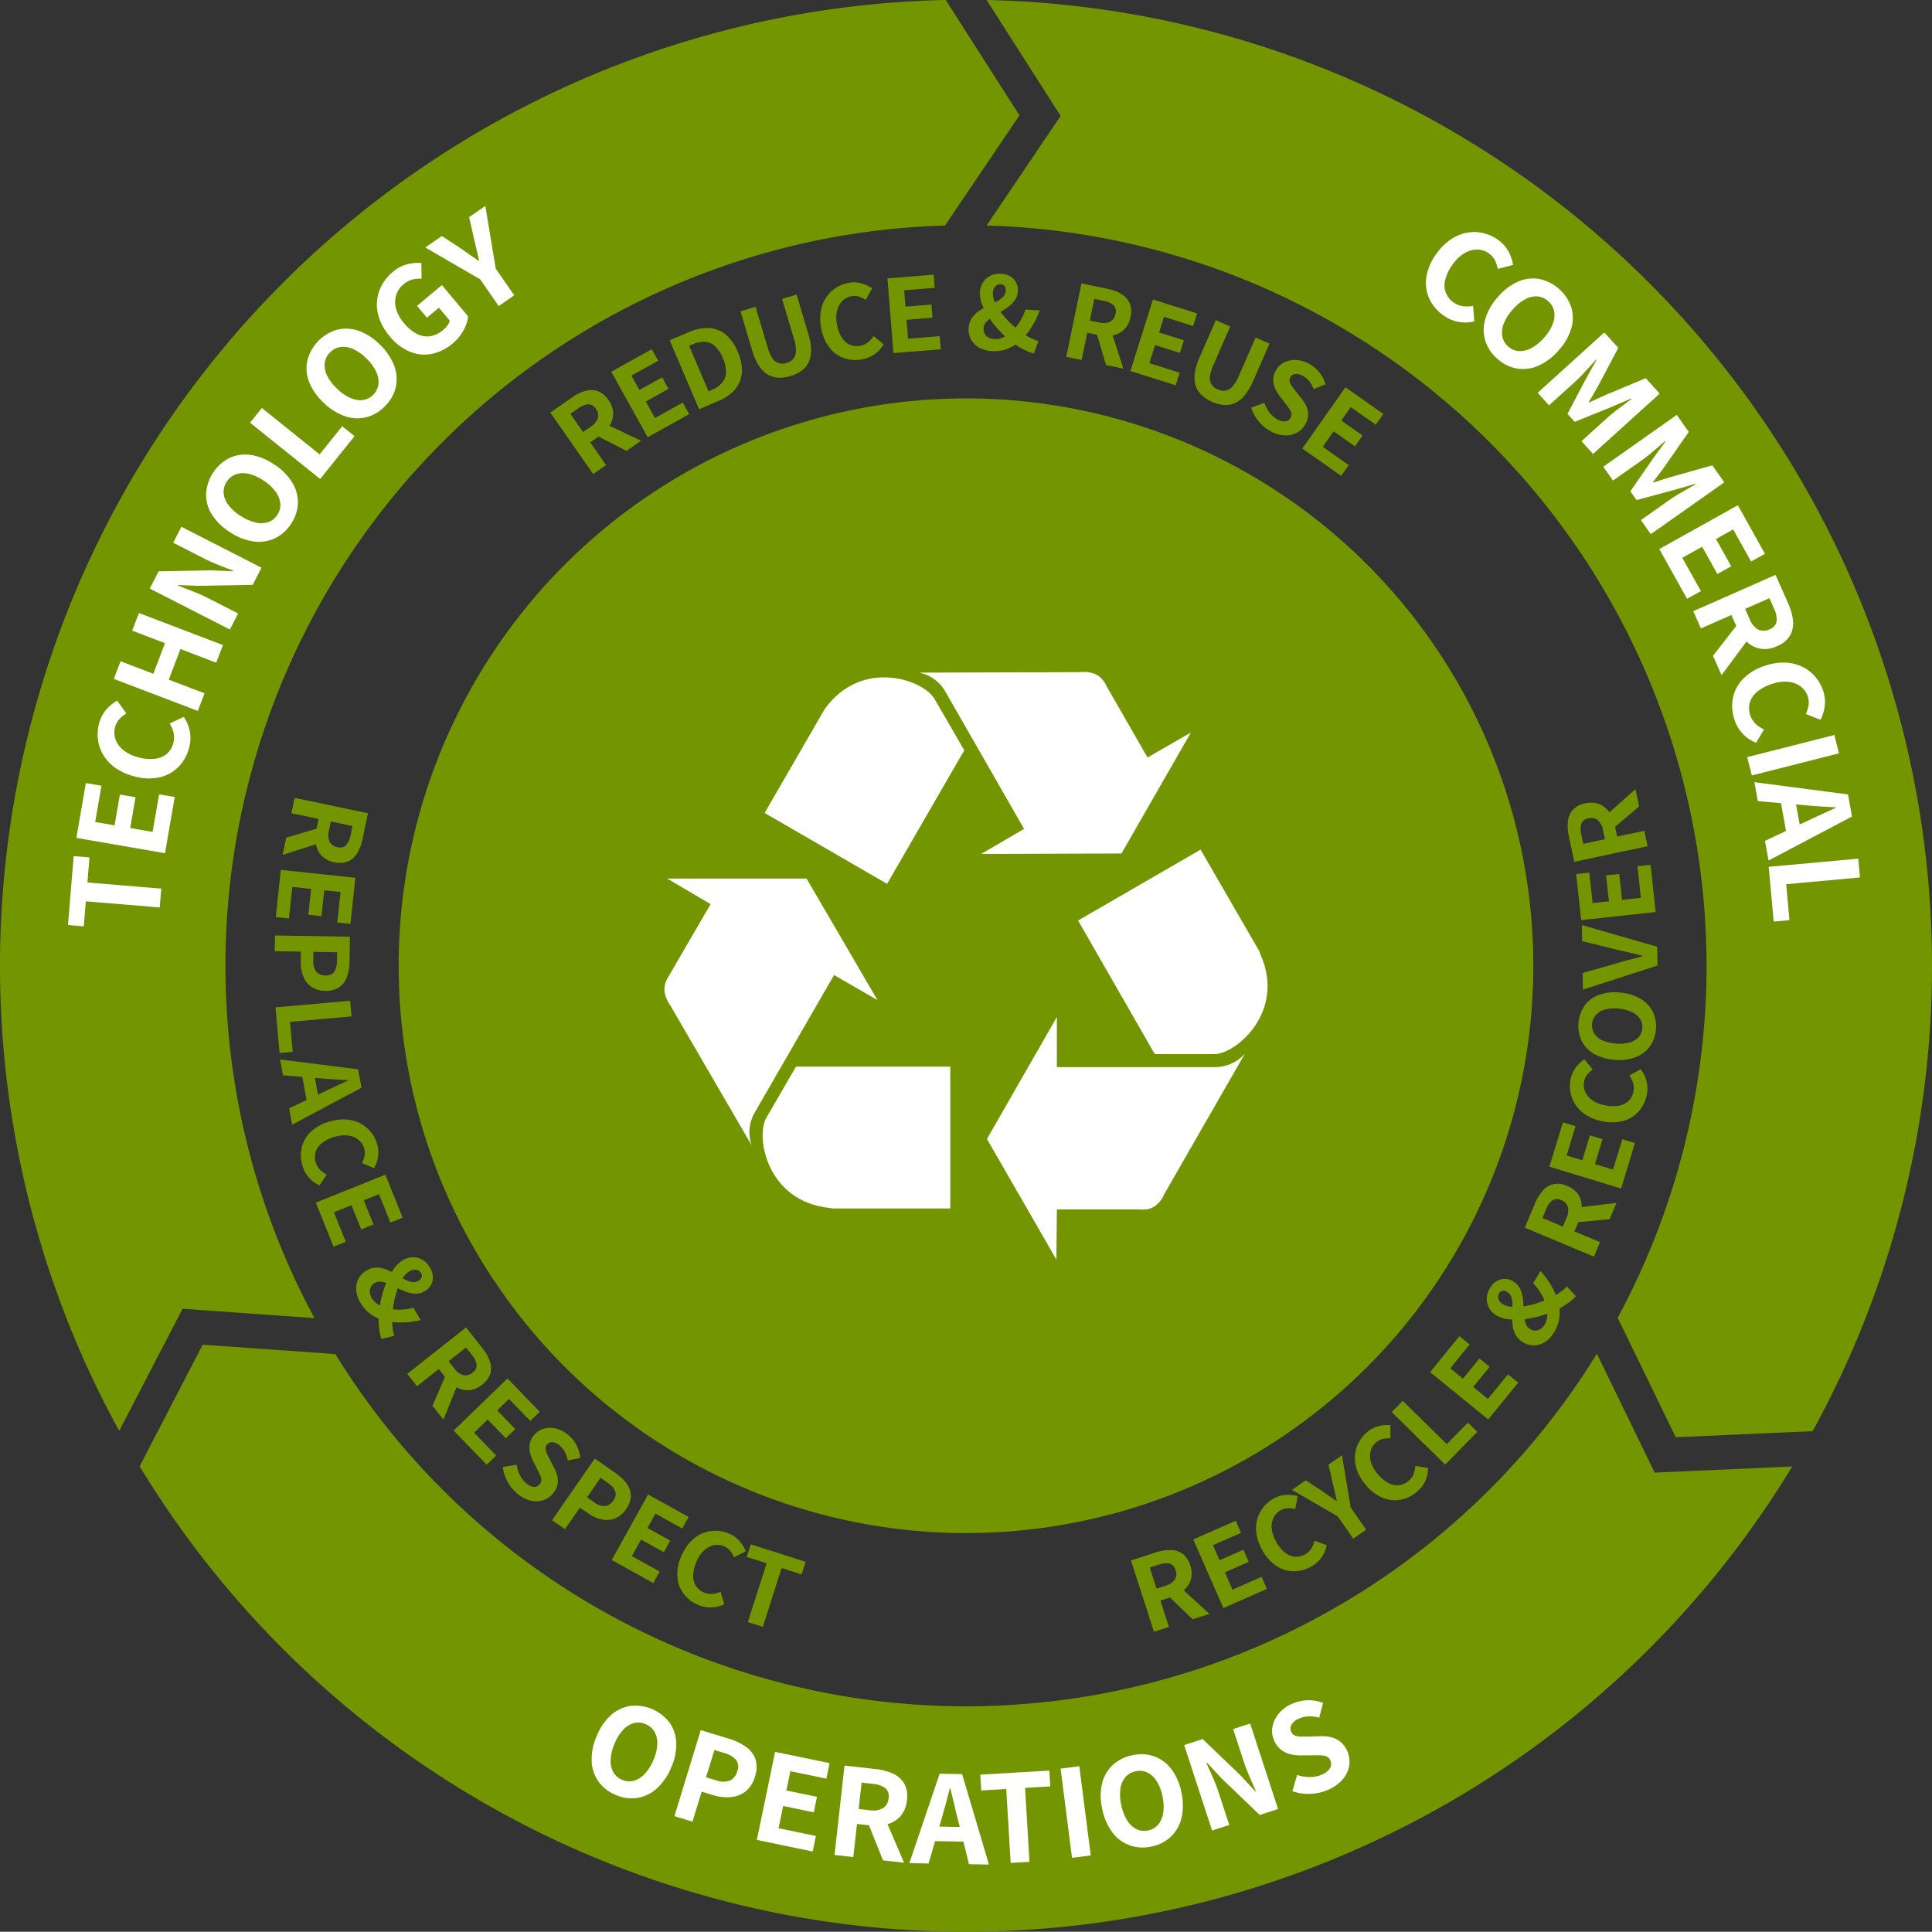 <?xml version="1.0" encoding="UTF-8"?>
<svg xmlns="http://www.w3.org/2000/svg" width="327.001" height="326.958" viewBox="0 0 327.001 326.958">
  <rect x="0" y="0" width="327.001" height="326.958" fill="#333333" stroke="none"/>
  <g id="Group_7090" data-name="Group 7090" transform="translate(-679 -4283.702)">
    <g id="Group_6997" data-name="Group 6997" transform="translate(679 4283.702)">
      <path id="Path_10537" data-name="Path 10537" d="M313.76,148.949,301.224,167.5A125.378,125.378,0,0,1,408.041,352.371l9.827,20.219,23.17-1.029A163.531,163.531,0,0,0,301.227,129.331Z" transform="translate(-134.241 -129.33)" fill="#739600"></path>
      <path id="Path_10538" data-name="Path 10538" d="M160.187,350.845l22.328,1.582A125.379,125.379,0,0,1,289.234,167.5l12.6-18.64L289.356,129.33A163.532,163.532,0,0,0,149.462,371.514Z" transform="translate(-129.286 -129.33)" fill="#739600"></path>
      <path id="Path_10539" data-name="Path 10539" d="M410.049,385.335l-9.784-20.129a125.364,125.364,0,0,1-213.514.065l-22.455-1.59L153.62,384.258a163.549,163.549,0,0,0,279.71.042Z" transform="translate(-129.987 -136.084)" fill="#739600"></path>
    </g>
    <g id="Group_6998" data-name="Group 6998" transform="translate(779.134 4571.483)">
      <path id="Path_10540" data-name="Path 10540" d="M236.48,441.7a6.679,6.679,0,0,1-2.923-2.274,6.4,6.4,0,0,1-1.155-3.463,9.679,9.679,0,0,1,.863-4.254,9.445,9.445,0,0,1,2.438-3.549,6.283,6.283,0,0,1,3.266-1.53,7.311,7.311,0,0,1,6.579,2.783,6.3,6.3,0,0,1,1.167,3.4,9.462,9.462,0,0,1-.849,4.222,9.7,9.7,0,0,1-2.451,3.581,6.414,6.414,0,0,1-3.279,1.588A6.618,6.618,0,0,1,236.48,441.7Zm1.081-2.554a2.96,2.96,0,0,0,1.973.151,4.034,4.034,0,0,0,1.847-1.166,7.76,7.76,0,0,0,1.479-2.361,7.439,7.439,0,0,0,.65-2.674,3.875,3.875,0,0,0-.472-2.085,3.03,3.03,0,0,0-1.492-1.289,3.069,3.069,0,0,0-1.986-.183,3.821,3.821,0,0,0-1.814,1.118,7.642,7.642,0,0,0-1.455,2.334,7.891,7.891,0,0,0-.674,2.7,3.945,3.945,0,0,0,.439,2.134A2.987,2.987,0,0,0,237.561,439.142Z" transform="translate(-232.392 -425.677)" fill="#fff"></path>
      <path id="Path_10541" data-name="Path 10541" d="M246.828,445.41l4.451-14.556,4.859,1.486a9.476,9.476,0,0,1,2.765,1.321,4.405,4.405,0,0,1,1.622,2.068,4.6,4.6,0,0,1-.069,2.977,4.906,4.906,0,0,1-1.6,2.521,4.652,4.652,0,0,1-2.527.97,7.925,7.925,0,0,1-3-.356l-1.895-.579-1.553,5.082Zm5.35-6.579,1.695.519a3.35,3.35,0,0,0,2.338.044,2.383,2.383,0,0,0,1.258-1.6,1.958,1.958,0,0,0-.228-1.922,4.21,4.21,0,0,0-2.046-1.163l-1.6-.49Z" transform="translate(-232.808 -425.801)" fill="#fff"></path>
      <path id="Path_10542" data-name="Path 10542" d="M261.191,449.544l3.087-14.9,9.22,1.908-.543,2.626-6.094-1.263-.677,3.264,5.181,1.073-.543,2.624-5.181-1.073-.78,3.766,6.322,1.309-.544,2.625Z" transform="translate(-233.222 -425.91)" fill="#fff"></path>
      <path id="Path_10543" data-name="Path 10543" d="M274.729,452.159l1.69-15.126,5.328.6a9.26,9.26,0,0,1,2.848.752,4.229,4.229,0,0,1,1.912,1.668,4.457,4.457,0,0,1,.467,2.854,4.7,4.7,0,0,1-1.087,2.693,4.531,4.531,0,0,1-2.251,1.366,7.906,7.906,0,0,1-2.952.186l-2.154-.241-.626,5.606Zm4.082-7.775,1.876.209a3.461,3.461,0,0,0,2.232-.349,2.129,2.129,0,0,0,.951-1.688,1.786,1.786,0,0,0-.569-1.73,4.192,4.192,0,0,0-2.114-.7l-1.876-.21Zm4.118,8.692L280.2,446.25l2.446-1.742,3.854,8.967Z" transform="translate(-233.612 -425.979)" fill="#fff"></path>
      <path id="Path_10544" data-name="Path 10544" d="M287.768,453.577l5.128-15.129,3.8.071,4.545,15.306-3.381-.061-1.953-7.87q-.306-1.17-.6-2.459t-.6-2.5l-.093,0q-.3,1.206-.64,2.482t-.687,2.435l-2.265,7.792Zm3.147-3.742.046-2.47,7.27.134-.046,2.47Z" transform="translate(-233.988 -426.019)" fill="#fff"></path>
      <path id="Path_10545" data-name="Path 10545" d="M305.268,453.536l-.744-12.519-4.234.252-.159-2.676,11.679-.694.159,2.677-4.258.253.744,12.519Z" transform="translate(-234.344 -426.004)" fill="#fff"></path>
      <path id="Path_10546" data-name="Path 10546" d="M316.062,452.649l-1.937-15.1,3.168-.406,1.937,15.1Z" transform="translate(-234.748 -425.982)" fill="#fff"></path>
      <path id="Path_10547" data-name="Path 10547" d="M329.71,450.669a6.673,6.673,0,0,1-3.7-.2,6.4,6.4,0,0,1-2.923-2.185,9.707,9.707,0,0,1-1.716-3.988,9.456,9.456,0,0,1-.021-4.305,6.282,6.282,0,0,1,1.812-3.118,6.817,6.817,0,0,1,3.311-1.646,6.739,6.739,0,0,1,3.682.182,6.32,6.32,0,0,1,2.9,2.131,9.472,9.472,0,0,1,1.709,3.953,9.683,9.683,0,0,1,.028,4.339A6.418,6.418,0,0,1,333,449,6.612,6.612,0,0,1,329.71,450.669Zm-.569-2.714a2.96,2.96,0,0,0,1.707-1,4.03,4.03,0,0,0,.853-2.013,7.727,7.727,0,0,0-.131-2.783,7.436,7.436,0,0,0-.991-2.567A3.866,3.866,0,0,0,329,438.147a3.035,3.035,0,0,0-1.96-.209,3.077,3.077,0,0,0-1.735.983,3.8,3.8,0,0,0-.853,1.953,7.644,7.644,0,0,0,.134,2.747,7.936,7.936,0,0,0,.987,2.6,3.949,3.949,0,0,0,1.577,1.5A3,3,0,0,0,329.141,447.954Z" transform="translate(-234.949 -425.922)" fill="#fff"></path>
      <path id="Path_10548" data-name="Path 10548" d="M340.389,447.816l-4.726-14.469,3.124-1.021,6.463,6.2,2.468,2.676.089-.028q-.488-1.116-1.069-2.447t-.993-2.593l-1.8-5.494,2.881-.941,4.726,14.469-3.1,1.013-6.463-6.2-2.49-2.668-.089.028q.5,1.138,1.081,2.443a25.591,25.591,0,0,1,.99,2.544l1.81,5.54Z" transform="translate(-235.368 -425.767)" fill="#fff"></path>
      <path id="Path_10549" data-name="Path 10549" d="M360.433,440.817a8.224,8.224,0,0,1-2.95.673,8.008,8.008,0,0,1-3.062-.449l.8-2.747a6.6,6.6,0,0,0,2.153.352,4.949,4.949,0,0,0,2-.4,2.871,2.871,0,0,0,1.405-1.09,1.408,1.408,0,0,0,.051-1.332,1.2,1.2,0,0,0-.61-.662,2.669,2.669,0,0,0-.951-.193q-.556-.022-1.289-.006l-2.181.017a6.987,6.987,0,0,1-1.7-.193,4.177,4.177,0,0,1-1.595-.763,3.912,3.912,0,0,1-1.18-1.582,3.859,3.859,0,0,1-.271-2.324,4.931,4.931,0,0,1,1.081-2.233,5.988,5.988,0,0,1,2.263-1.657,6.891,6.891,0,0,1,2.585-.577,6.622,6.622,0,0,1,2.629.448l-.656,2.5a6.06,6.06,0,0,0-1.757-.233,4.471,4.471,0,0,0-1.685.4,2.591,2.591,0,0,0-1.217.967,1.264,1.264,0,0,0-.082,1.233,1.184,1.184,0,0,0,.616.646,2.561,2.561,0,0,0,1.008.181q.6,0,1.31,0l2.111-.063a6.016,6.016,0,0,1,1.847.206,4.057,4.057,0,0,1,1.511.8,4.168,4.168,0,0,1,1.1,1.541,4.3,4.3,0,0,1,.325,2.39A4.721,4.721,0,0,1,362.959,439,6.713,6.713,0,0,1,360.433,440.817Z" transform="translate(-235.81 -425.651)" fill="#fff"></path>
    </g>
    <g id="Group_6999" data-name="Group 6999" transform="translate(772.152 4330.037)">
      <path id="Path_10550" data-name="Path 10550" d="M232.448,211.528,225.2,201.117l3.667-2.551a7.678,7.678,0,0,1,2.2-1.092,3.521,3.521,0,0,1,2.114,0,3.713,3.713,0,0,1,1.86,1.533,3.919,3.919,0,0,1,.8,2.284,3.787,3.787,0,0,1-.661,2.094,6.614,6.614,0,0,1-1.749,1.737l-1.483,1.031,2.686,3.858Zm-1.711-7.116,1.292-.9a2.884,2.884,0,0,0,1.207-1.444,1.773,1.773,0,0,0-.33-1.58,1.486,1.486,0,0,0-1.306-.77,3.484,3.484,0,0,0-1.712.718l-1.292.9Zm7.355,3.187-5.46-2.779.576-2.436,7.338,3.506Z" transform="translate(-225.202 -177.624)" fill="#739600"></path>
      <path id="Path_10551" data-name="Path 10551" d="M241.976,205.09,235.816,194l6.859-3.811,1.085,1.953-4.533,2.518,1.349,2.428,3.855-2.14,1.085,1.952-3.855,2.141,1.557,2.8,4.7-2.613L249,201.185Z" transform="translate(-225.508 -177.419)" fill="#739600"></path>
      <path id="Path_10552" data-name="Path 10552" d="M250.975,200.238l-4.981-11.665,3.233-1.381a7.7,7.7,0,0,1,3.357-.694,4.834,4.834,0,0,1,2.822,1.044,7.293,7.293,0,0,1,2.1,2.959,7.443,7.443,0,0,1,.7,3.588,4.942,4.942,0,0,1-1.142,2.79,7.094,7.094,0,0,1-2.709,1.917Zm1.6-3.028.643-.275a4.312,4.312,0,0,0,1.645-1.167,2.893,2.893,0,0,0,.666-1.752,5.568,5.568,0,0,0-.545-2.439,5.439,5.439,0,0,0-1.377-2.063,2.761,2.761,0,0,0-1.707-.687,4.585,4.585,0,0,0-1.97.409l-.643.275Z" transform="translate(-225.801 -177.312)" fill="#739600"></path>
      <path id="Path_10553" data-name="Path 10553" d="M266.788,194.46a6.014,6.014,0,0,1-2.129.269,3.832,3.832,0,0,1-1.8-.579,4.775,4.775,0,0,1-1.453-1.513,9.874,9.874,0,0,1-1.093-2.512l-1.972-6.627,2.55-.758,2.044,6.87a6.16,6.16,0,0,0,.842,1.876,1.986,1.986,0,0,0,1.07.806,2.327,2.327,0,0,0,1.283-.047,2.381,2.381,0,0,0,1.119-.667,2.072,2.072,0,0,0,.474-1.266,5.8,5.8,0,0,0-.3-2.038l-2.043-6.87,2.458-.73,1.971,6.627a10.19,10.19,0,0,1,.468,2.7,4.7,4.7,0,0,1-.381,2.059,3.854,3.854,0,0,1-1.185,1.466A5.913,5.913,0,0,1,266.788,194.46Z" transform="translate(-226.157 -177.145)" fill="#739600"></path>
      <path id="Path_10554" data-name="Path 10554" d="M279.3,191.573a5.911,5.911,0,0,1-3.017-.2,5.4,5.4,0,0,1-2.475-1.781,7.355,7.355,0,0,1-1.422-3.375,7.887,7.887,0,0,1-.043-2.845,6.037,6.037,0,0,1,.9-2.285,5.618,5.618,0,0,1,1.64-1.62,5.846,5.846,0,0,1,2.146-.844,4.7,4.7,0,0,1,2.239.1,6.035,6.035,0,0,1,1.761.835l-1.09,1.936a5,5,0,0,0-1.145-.543,2.637,2.637,0,0,0-1.295-.061,2.825,2.825,0,0,0-1.533.8,3.469,3.469,0,0,0-.886,1.641,5.435,5.435,0,0,0-.017,2.3,6.172,6.172,0,0,0,.8,2.215,3.172,3.172,0,0,0,1.361,1.243,3.1,3.1,0,0,0,3.1-.406,4.467,4.467,0,0,0,.943-1.059l1.693,1.39a5.252,5.252,0,0,1-1.529,1.689A5.312,5.312,0,0,1,279.3,191.573Z" transform="translate(-226.557 -177.083)" fill="#739600"></path>
      <path id="Path_10555" data-name="Path 10555" d="M284.966,190.472l-1.023-12.643,7.822-.632.18,2.227-5.17.418L287,182.61l4.395-.355.181,2.226-4.4.355.259,3.2,5.362-.434.181,2.226Z" transform="translate(-226.895 -177.045)" fill="#739600"></path>
      <path id="Path_10556" data-name="Path 10556" d="M302.056,190.133a4.808,4.808,0,0,1-2.241-.626,3.532,3.532,0,0,1-1.34-1.391,3.462,3.462,0,0,1-.38-1.832,3.371,3.371,0,0,1,.526-1.71,4.41,4.41,0,0,1,1.167-1.188,10.682,10.682,0,0,1,1.481-.859q.779-.371,1.472-.731a4.7,4.7,0,0,0,1.146-.809,1.6,1.6,0,0,0,.489-1.071,1.209,1.209,0,0,0-.178-.769.839.839,0,0,0-.693-.332,1.128,1.128,0,0,0-.886.348,1.581,1.581,0,0,0-.422,1.075,3.568,3.568,0,0,0,.36,1.674,9.188,9.188,0,0,0,1.12,1.826,15.2,15.2,0,0,0,1.61,1.767A17.855,17.855,0,0,0,307.1,187a12.111,12.111,0,0,0,1.474.9,6.386,6.386,0,0,0,1.341.525l-.765,2.115a9.638,9.638,0,0,1-1.853-.739,12.74,12.74,0,0,1-1.885-1.208,18.133,18.133,0,0,1-2.117-1.923,16.324,16.324,0,0,1-1.758-2.212,11.116,11.116,0,0,1-1.174-2.267,5.118,5.118,0,0,1-.355-2.083,3.256,3.256,0,0,1,.511-1.595,3.139,3.139,0,0,1,1.242-1.125,3.449,3.449,0,0,1,1.809-.343,3.076,3.076,0,0,1,2.147.892,2.682,2.682,0,0,1,.7,2.093,2.787,2.787,0,0,1-.484,1.461,4.955,4.955,0,0,1-1.077,1.115,12.674,12.674,0,0,1-1.365.9c-.484.277-.936.553-1.362.826a5.156,5.156,0,0,0-1.053.873,1.7,1.7,0,0,0-.45,1.063,1.672,1.672,0,0,0,.189.925,1.589,1.589,0,0,0,.662.642,2.418,2.418,0,0,0,1.026.273,2.923,2.923,0,0,0,1.386-.28,5.59,5.59,0,0,0,1.366-.884,8.257,8.257,0,0,0,1.428-1.678,9.313,9.313,0,0,0,1.032-2.168l2.422.14a15.044,15.044,0,0,1-1.271,2.65,12.763,12.763,0,0,1-1.859,2.363,7.414,7.414,0,0,1-2.174,1.432A6.042,6.042,0,0,1,302.056,190.133Z" transform="translate(-227.302 -177.04)" fill="#739600"></path>
      <path id="Path_10557" data-name="Path 10557" d="M315.114,191.15l2.568-12.421,4.375.9a7.729,7.729,0,0,1,2.3.844,3.535,3.535,0,0,1,1.459,1.531,3.721,3.721,0,0,1,.168,2.406,3.932,3.932,0,0,1-1.109,2.15,3.784,3.784,0,0,1-1.973.961,6.6,6.6,0,0,1-2.465-.073l-1.77-.366-.951,4.6Zm3.987-6.138,1.541.319a2.893,2.893,0,0,0,1.878-.118,1.776,1.776,0,0,0,.919-1.328,1.489,1.489,0,0,0-.339-1.478,3.486,3.486,0,0,0-1.7-.748l-1.541-.319Zm2.747,7.53-1.741-5.874,2.164-1.259,2.507,7.737Z" transform="translate(-227.793 -177.089)" fill="#739600"></path>
      <path id="Path_10558" data-name="Path 10558" d="M326.291,193.63l3.814-12.1,7.484,2.36-.672,2.13-4.945-1.559-.836,2.648,4.205,1.327-.671,2.13-4.205-1.326L329.5,192.3l5.132,1.618-.673,2.131Z" transform="translate(-228.115 -177.17)" fill="#739600"></path>
      <path id="Path_10559" data-name="Path 10559" d="M340.453,198.96a6.024,6.024,0,0,1-1.8-1.168,3.859,3.859,0,0,1-1.005-1.605,4.79,4.79,0,0,1-.133-2.094,9.9,9.9,0,0,1,.786-2.624l2.77-6.336,2.438,1.065-2.871,6.568a6.23,6.23,0,0,0-.567,1.977,1.994,1.994,0,0,0,.3,1.307,2.341,2.341,0,0,0,1.011.792,2.376,2.376,0,0,0,1.285.212,2.07,2.07,0,0,0,1.179-.661,5.79,5.79,0,0,0,1.084-1.752l2.871-6.567,2.348,1.027-2.768,6.336a10.2,10.2,0,0,1-1.383,2.364,4.7,4.7,0,0,1-1.619,1.328,3.861,3.861,0,0,1-1.851.356A5.937,5.937,0,0,1,340.453,198.96Z" transform="translate(-228.437 -177.273)" fill="#739600"></path>
      <path id="Path_10560" data-name="Path 10560" d="M350.476,204.042a6.83,6.83,0,0,1-1.916-1.638,6.67,6.67,0,0,1-1.223-2.271l2.238-.828a5.471,5.471,0,0,0,.835,1.615,4.117,4.117,0,0,0,1.261,1.142,2.4,2.4,0,0,0,1.428.4,1.176,1.176,0,0,0,.916-.629,1.007,1.007,0,0,0,.139-.737,2.192,2.192,0,0,0-.343-.731q-.262-.385-.636-.865l-1.1-1.45a5.843,5.843,0,0,1-.717-1.235,3.489,3.489,0,0,1-.284-1.446,3.266,3.266,0,0,1,.472-1.575,3.22,3.22,0,0,1,1.421-1.337,4.112,4.112,0,0,1,2.03-.387,4.989,4.989,0,0,1,2.233.69A5.734,5.734,0,0,1,358.9,194.2a5.527,5.527,0,0,1,1.007,1.981l-2,.806a5.1,5.1,0,0,0-.719-1.292,3.723,3.723,0,0,0-1.1-.928,2.16,2.16,0,0,0-1.252-.333,1.05,1.05,0,0,0-.865.558.979.979,0,0,0-.127.732,2.17,2.17,0,0,0,.382.764c.2.268.414.56.653.875l1.093,1.38a5.039,5.039,0,0,1,.78,1.338,3.377,3.377,0,0,1,.216,1.408,3.454,3.454,0,0,1-.485,1.5,3.582,3.582,0,0,1-1.437,1.406,3.946,3.946,0,0,1-2.1.435A5.579,5.579,0,0,1,350.476,204.042Z" transform="translate(-228.722 -177.473)" fill="#739600"></path>
      <path id="Path_10561" data-name="Path 10561" d="M356.251,207.191l7.3-10.371,6.416,4.518-1.286,1.826-4.24-2.985-1.6,2.271,3.606,2.539-1.286,1.827-3.606-2.539-1.845,2.62,4.4,3.1-1.287,1.826Z" transform="translate(-228.979 -177.61)" fill="#739600"></path>
    </g>
    <g id="Group_7000" data-name="Group 7000" transform="translate(870.422 4417.272)">
      <path id="Path_10562" data-name="Path 10562" d="M330.281,413.3l-3.892-12.071,4.252-1.371a7.705,7.705,0,0,1,2.42-.4,3.538,3.538,0,0,1,2.025.613,3.727,3.727,0,0,1,1.332,2.009,3.913,3.913,0,0,1,.1,2.417,3.771,3.771,0,0,1-1.242,1.81,6.593,6.593,0,0,1-2.18,1.152l-1.718.555,1.442,4.473Zm.44-7.305,1.5-.484a2.887,2.887,0,0,0,1.576-1.028,1.775,1.775,0,0,0,.145-1.609,1.488,1.488,0,0,0-1.025-1.118,3.481,3.481,0,0,0-1.847.187l-1.5.484Zm6.1,5.195-4.412-4.251,1.262-2.163,6,5.5Z" transform="translate(-326.388 -270.685)" fill="#739600"></path>
      <path id="Path_10563" data-name="Path 10563" d="M342.343,409.137l-5.1-11.614,7.186-3.154.9,2.046-4.748,2.084,1.116,2.543,4.037-1.772.9,2.046-4.037,1.772,1.289,2.934,4.926-2.163.9,2.045Z" transform="translate(-326.701 -270.538)" fill="#739600"></path>
      <path id="Path_10564" data-name="Path 10564" d="M357.525,401.987a5.918,5.918,0,0,1-2.918.8,5.417,5.417,0,0,1-2.921-.874,7.357,7.357,0,0,1-2.447-2.723,7.882,7.882,0,0,1-.97-2.675,6.022,6.022,0,0,1,.1-2.453,5.613,5.613,0,0,1,1.021-2.068,5.823,5.823,0,0,1,1.753-1.5,4.707,4.707,0,0,1,2.146-.641,6.016,6.016,0,0,1,1.938.214l-.4,2.184a5.053,5.053,0,0,0-1.259-.137,2.648,2.648,0,0,0-1.244.365,2.812,2.812,0,0,0-1.185,1.259,3.461,3.461,0,0,0-.3,1.841,5.453,5.453,0,0,0,.738,2.181,6.2,6.2,0,0,0,1.477,1.832,3.176,3.176,0,0,0,1.693.73,3.094,3.094,0,0,0,2.8-1.4,4.447,4.447,0,0,0,.545-1.309l2.055.759a5.251,5.251,0,0,1-.893,2.1A5.321,5.321,0,0,1,357.525,401.987Z" transform="translate(-327.016 -270.408)" fill="#739600"></path>
      <path id="Path_10565" data-name="Path 10565" d="M364.815,397.069,362.2,393.3l-7.745-4.485,2.33-1.616,2.733,1.792q.618.446,1.22.856t1.236.845l.064-.045q-.172-.756-.335-1.47t-.35-1.459l-.723-3.187,2.282-1.583,1.473,8.836L367,395.553Z" transform="translate(-327.197 -270.209)" fill="#739600"></path>
      <path id="Path_10566" data-name="Path 10566" d="M375.887,389a5.908,5.908,0,0,1-2.719,1.323,5.406,5.406,0,0,1-3.033-.318,7.364,7.364,0,0,1-2.91-2.222,7.9,7.9,0,0,1-1.45-2.447,6.036,6.036,0,0,1-.355-2.43,5.588,5.588,0,0,1,.62-2.221,5.852,5.852,0,0,1,1.443-1.8,4.7,4.7,0,0,1,1.992-1.027,6.037,6.037,0,0,1,1.942-.15l.015,2.221a5.028,5.028,0,0,0-1.262.1,2.638,2.638,0,0,0-1.155.59,2.833,2.833,0,0,0-.932,1.456,3.477,3.477,0,0,0,.047,1.866,5.442,5.442,0,0,0,1.129,2.007,6.207,6.207,0,0,0,1.791,1.526,3.17,3.17,0,0,0,1.8.4,3.107,3.107,0,0,0,2.494-1.894,4.468,4.468,0,0,0,.291-1.388l2.161.366a5.164,5.164,0,0,1-1.907,4.04Z" transform="translate(-327.512 -270.058)" fill="#739600"></path>
      <path id="Path_10567" data-name="Path 10567" d="M380.88,384.253l-9.051-8.884,1.865-1.9,7.458,7.32,3.565-3.631,1.593,1.565Z" transform="translate(-327.697 -269.936)" fill="#739600"></path>
      <path id="Path_10568" data-name="Path 10568" d="M388.353,376.293l-9.832-8.013,4.957-6.083,1.732,1.411-3.276,4.021,2.153,1.755,2.785-3.418,1.731,1.41-2.785,3.419,2.485,2.025,3.4-4.171,1.731,1.411Z" transform="translate(-327.89 -269.611)" fill="#739600"></path>
      <path id="Path_10569" data-name="Path 10569" d="M399.8,361.2a4.787,4.787,0,0,1-1.6,1.688,3.522,3.522,0,0,1-1.856.536,3.469,3.469,0,0,1-1.8-.519,3.368,3.368,0,0,1-1.266-1.265,4.4,4.4,0,0,1-.5-1.588,10.744,10.744,0,0,1-.068-1.708q.034-.864.04-1.644a4.644,4.644,0,0,0-.181-1.391,1.588,1.588,0,0,0-.718-.933,1.208,1.208,0,0,0-.764-.2.837.837,0,0,0-.616.456,1.124,1.124,0,0,0-.106.946,1.572,1.572,0,0,0,.753.875,3.582,3.582,0,0,0,1.65.464,9.209,9.209,0,0,0,2.137-.139,14.842,14.842,0,0,0,2.314-.6,17.725,17.725,0,0,0,2.168-.9,12.121,12.121,0,0,0,1.487-.884,6.232,6.232,0,0,0,1.09-.941l1.515,1.664a9.523,9.523,0,0,1-1.521,1.295,12.451,12.451,0,0,1-1.948,1.1,18.105,18.105,0,0,1-2.688.975,16.319,16.319,0,0,1-2.778.522,11.234,11.234,0,0,1-2.551-.021,5.158,5.158,0,0,1-2.009-.658,3.28,3.28,0,0,1-1.172-1.2,3.154,3.154,0,0,1-.414-1.623,3.459,3.459,0,0,1,.541-1.762,3.077,3.077,0,0,1,1.793-1.481,2.68,2.68,0,0,1,2.175.361,2.8,2.8,0,0,1,1.066,1.109,4.98,4.98,0,0,1,.483,1.472,12.568,12.568,0,0,1,.161,1.63q.029.835.1,1.589a5.135,5.135,0,0,0,.28,1.338,1.772,1.772,0,0,0,1.636,1.161,1.6,1.6,0,0,0,.877-.288,2.423,2.423,0,0,0,.722-.779,2.936,2.936,0,0,0,.4-1.358,5.627,5.627,0,0,0-.146-1.62,8.331,8.331,0,0,0-.815-2.048,9.414,9.414,0,0,0-1.437-1.923l1.256-2.078a15.069,15.069,0,0,1,1.75,2.363,12.786,12.786,0,0,1,1.223,2.747,7.375,7.375,0,0,1,.249,2.59A6.015,6.015,0,0,1,399.8,361.2Z" transform="translate(-328.175 -269.284)" fill="#739600"></path>
      <path id="Path_10570" data-name="Path 10570" d="M406.727,347.971l-11.7-4.905,1.728-4.12a7.737,7.737,0,0,1,1.27-2.1,3.525,3.525,0,0,1,1.783-1.137,3.714,3.714,0,0,1,2.392.3,3.926,3.926,0,0,1,1.9,1.5,3.774,3.774,0,0,1,.563,2.121,6.574,6.574,0,0,1-.544,2.4l-.7,1.666,4.335,1.818Zm-5.258-5.09.608-1.451a2.887,2.887,0,0,0,.246-1.867,1.772,1.772,0,0,0-1.126-1.158,1.49,1.49,0,0,0-1.517.05,3.483,3.483,0,0,0-1.06,1.524l-.609,1.452Zm7.917-1.251-6.1.58-.82-2.365,8.075-.973Z" transform="translate(-328.366 -268.845)" fill="#739600"></path>
      <path id="Path_10571" data-name="Path 10571" d="M411.449,336.13l-12.135-3.692,2.284-7.506,2.137.65-1.509,4.962,2.657.808,1.283-4.218,2.138.65L407.02,332l3.065.932,1.568-5.147,2.137.651Z" transform="translate(-328.49 -268.537)" fill="#739600"></path>
      <path id="Path_10572" data-name="Path 10572" d="M415.9,319.956a5.9,5.9,0,0,1-1.3,2.733,5.4,5.4,0,0,1-2.565,1.649,7.347,7.347,0,0,1-3.66.086,7.881,7.881,0,0,1-2.662-1,6.031,6.031,0,0,1-1.8-1.672,5.6,5.6,0,0,1-.905-2.121,5.836,5.836,0,0,1,0-2.307,4.715,4.715,0,0,1,.912-2.046,6.01,6.01,0,0,1,1.423-1.333l1.4,1.724a5.079,5.079,0,0,0-.925.865,2.645,2.645,0,0,0-.531,1.182,2.82,2.82,0,0,0,.184,1.72,3.474,3.474,0,0,0,1.2,1.427,5.423,5.423,0,0,0,2.137.859,6.152,6.152,0,0,0,2.352.071,3.167,3.167,0,0,0,1.656-.809,3.1,3.1,0,0,0,.761-3.037,4.456,4.456,0,0,0-.64-1.266l1.915-1.065a5.167,5.167,0,0,1,1.038,4.345Z" transform="translate(-328.593 -268.221)" fill="#739600"></path>
      <path id="Path_10573" data-name="Path 10573" d="M417.48,308.586a5.567,5.567,0,0,1-1.065,2.9,5.326,5.326,0,0,1-2.456,1.794,8.072,8.072,0,0,1-3.6.392,7.872,7.872,0,0,1-3.435-1.037,5.234,5.234,0,0,1-2.041-2.206,6.1,6.1,0,0,1,.543-5.929,5.252,5.252,0,0,1,2.407-1.787,7.882,7.882,0,0,1,3.567-.4,8.079,8.079,0,0,1,3.465,1.04,5.359,5.359,0,0,1,2.09,2.2A5.513,5.513,0,0,1,417.48,308.586Zm-2.3-.21a2.465,2.465,0,0,0-.38-1.606A3.365,3.365,0,0,0,413.4,305.6a6.5,6.5,0,0,0-2.249-.577,6.221,6.221,0,0,0-2.286.162,3.23,3.23,0,0,0-1.536.9,2.706,2.706,0,0,0-.287,3.134,3.17,3.17,0,0,0,1.347,1.157,6.361,6.361,0,0,0,2.22.564,6.6,6.6,0,0,0,2.316-.149,3.282,3.282,0,0,0,1.582-.889A2.492,2.492,0,0,0,415.178,308.377Z" transform="translate(-328.635 -267.884)" fill="#739600"></path>
      <path id="Path_10574" data-name="Path 10574" d="M417.77,297.4l-12.62,4.071-.046-2.816,6.034-1.71q1.063-.328,2.04-.567t2.039-.548v-.078q-1.072-.293-2.058-.511t-2.057-.472l-6.085-1.495-.044-2.718,12.744,3.659Z" transform="translate(-328.653 -267.547)" fill="#739600"></path>
      <path id="Path_10575" data-name="Path 10575" d="M417.438,288.034l-12.609,1.376-.851-7.8,2.221-.242.562,5.155,2.761-.3-.479-4.383,2.22-.243.48,4.383,3.185-.348-.585-5.348,2.221-.242Z" transform="translate(-328.624 -267.244)" fill="#739600"></path>
      <path id="Path_10576" data-name="Path 10576" d="M416.024,276.515l-12.406,2.642-.93-4.369a7.693,7.693,0,0,1-.154-2.449,3.53,3.53,0,0,1,.816-1.951,3.72,3.72,0,0,1,2.135-1.12,3.914,3.914,0,0,1,2.415.151,3.774,3.774,0,0,1,1.672,1.421,6.562,6.562,0,0,1,.924,2.285l.377,1.767,4.6-.979Zm-7.223-1.183-.328-1.538a2.887,2.887,0,0,0-.862-1.673,1.775,1.775,0,0,0-1.585-.308,1.489,1.489,0,0,0-1.217.905,3.488,3.488,0,0,0,0,1.857l.328,1.539Zm5.79-5.543-4.678,3.956-2.022-1.475,6.077-5.406Z" transform="translate(-328.581 -266.864)" fill="#739600"></path>
    </g>
    <circle id="Ellipse_62" data-name="Ellipse 62" cx="96.024" cy="96.024" r="96.024" transform="translate(746.476 4351.135)" fill="#739600"></circle>
    <g id="Group_7001" data-name="Group 7001" transform="translate(920.354 4322.982)">
      <path id="Path_10577" data-name="Path 10577" d="M380.724,183.859a7.091,7.091,0,0,1-2.341-2.776,6.5,6.5,0,0,1-.522-3.622,8.846,8.846,0,0,1,1.731-4.039,9.475,9.475,0,0,1,2.422-2.407,7.234,7.234,0,0,1,2.721-1.128,6.731,6.731,0,0,1,2.766.067,7.034,7.034,0,0,1,2.517,1.152,5.64,5.64,0,0,1,1.781,2.014,7.2,7.2,0,0,1,.744,2.216l-2.579.671a6.036,6.036,0,0,0-.486-1.441,3.153,3.153,0,0,0-1.025-1.168,3.382,3.382,0,0,0-1.969-.657,4.162,4.162,0,0,0-2.157.6,6.539,6.539,0,0,0-2,1.9,7.44,7.44,0,0,0-1.249,2.533,3.8,3.8,0,0,0,.059,2.211,3.724,3.724,0,0,0,2.937,2.343,5.339,5.339,0,0,0,1.7-.068l.21,2.621a6.2,6.2,0,0,1-5.26-1.03Z" transform="translate(-377.802 -169.777)" fill="#fff"></path>
      <path id="Path_10578" data-name="Path 10578" d="M390.193,191.475a6.681,6.681,0,0,1-2.061-3.078,6.378,6.378,0,0,1-.009-3.649,9.668,9.668,0,0,1,2.155-3.768,9.451,9.451,0,0,1,3.429-2.6,6.272,6.272,0,0,1,3.58-.426,7.307,7.307,0,0,1,5.374,4.709,6.313,6.313,0,0,1,.039,3.6A9.464,9.464,0,0,1,400.567,190a9.683,9.683,0,0,1-3.452,2.63,6.416,6.416,0,0,1-3.611.478A6.623,6.623,0,0,1,390.193,191.475Zm1.829-2.086a2.951,2.951,0,0,0,1.825.763,4.027,4.027,0,0,0,2.121-.527,7.767,7.767,0,0,0,2.146-1.777,7.444,7.444,0,0,0,1.456-2.334,3.876,3.876,0,0,0,.207-2.128,3.032,3.032,0,0,0-1.011-1.693,3.08,3.08,0,0,0-1.829-.8,3.808,3.808,0,0,0-2.073.492,7.591,7.591,0,0,0-2.113,1.758,7.911,7.911,0,0,0-1.49,2.352,3.949,3.949,0,0,0-.252,2.164A2.978,2.978,0,0,0,392.022,189.389Z" transform="translate(-378.091 -170.009)" fill="#fff"></path>
      <path id="Path_10579" data-name="Path 10579" d="M397.268,197.485l11.282-10.216,2.362,2.61-3.478,6.576q-.345.626-.74,1.284t-.775,1.314l.062.07q.692-.313,1.386-.641c.462-.219.911-.422,1.35-.61l6.842-2.862,2.362,2.609-11.282,10.217-1.956-2.16,4.475-4.052q.536-.485,1.248-1.036t1.448-1.092q.737-.54,1.32-.974l-.063-.069-3.473,1.478-6.1,2.47-1.221-1.348,3.061-5.821,1.83-3.292-.063-.069q-.488.538-1.1,1.216t-1.229,1.333c-.413.437-.8.817-1.155,1.139l-4.474,4.053Z" transform="translate(-378.363 -170.281)" fill="#fff"></path>
      <path id="Path_10580" data-name="Path 10580" d="M408.7,210.413l12.439-8.772,2.029,2.877-4.251,6.106q-.418.581-.891,1.184t-.928,1.211l.053.077q.724-.226,1.452-.468t1.415-.441l7.138-2.011,2.029,2.877-12.439,8.772-1.678-2.381L420,215.963q.59-.417,1.365-.877t1.569-.907q.8-.449,1.428-.807l-.053-.077-3.626,1.046-6.351,1.712-1.048-1.486,3.745-5.408,2.216-3.046-.054-.077q-.551.475-1.238,1.074t-1.383,1.174q-.693.574-1.284.991l-4.934,3.48Z" transform="translate(-378.692 -170.695)" fill="#fff"></path>
      <path id="Path_10581" data-name="Path 10581" d="M418.465,224.8l13.29-7.42,4.591,8.222L434,226.908l-3.034-5.434-2.91,1.625,2.578,4.619-2.341,1.307-2.578-4.62-3.358,1.874,3.148,5.638-2.341,1.306Z" transform="translate(-378.973 -171.149)" fill="#fff"></path>
      <path id="Path_10582" data-name="Path 10582" d="M424.388,235.667l13.922-6.151,2.166,4.9a9.276,9.276,0,0,1,.784,2.84,4.24,4.24,0,0,1-.479,2.492,4.464,4.464,0,0,1-2.233,1.839,4.708,4.708,0,0,1-2.874.417,4.534,4.534,0,0,1-2.314-1.259,7.873,7.873,0,0,1-1.646-2.458l-.877-1.982-5.159,2.279Zm3.333,7.547,4.525-5.8,2.738,1.237-5.812,7.841Zm5.441-7.933.762,1.727a3.471,3.471,0,0,0,1.425,1.753,2.128,2.128,0,0,0,1.937-.027,1.786,1.786,0,0,0,1.208-1.363,4.184,4.184,0,0,0-.454-2.181l-.763-1.727Z" transform="translate(-379.144 -171.498)" fill="#fff"></path>
      <path id="Path_10583" data-name="Path 10583" d="M431.551,254.451a7.1,7.1,0,0,1-.265-3.62,6.487,6.487,0,0,1,1.7-3.24,8.834,8.834,0,0,1,3.771-2.255,9.483,9.483,0,0,1,3.372-.527,7.221,7.221,0,0,1,2.867.684,6.732,6.732,0,0,1,2.2,1.677,7.023,7.023,0,0,1,1.364,2.409,5.649,5.649,0,0,1,.259,2.677,7.251,7.251,0,0,1-.7,2.232l-2.481-.971a6.1,6.1,0,0,0,.453-1.451,3.173,3.173,0,0,0-.145-1.548,3.383,3.383,0,0,0-1.209-1.686,4.158,4.158,0,0,0-2.1-.779,6.539,6.539,0,0,0-2.739.367,7.436,7.436,0,0,0-2.5,1.318,3.8,3.8,0,0,0-1.249,1.826,3.719,3.719,0,0,0,1,3.621,5.345,5.345,0,0,0,1.417.943l-1.368,2.244a6.293,6.293,0,0,1-2.263-1.533A6.379,6.379,0,0,1,431.551,254.451Z" transform="translate(-379.339 -171.939)" fill="#fff"></path>
      <path id="Path_10584" data-name="Path 10584" d="M433.783,261.17l14.753-3.744.785,3.1-14.752,3.744Z" transform="translate(-379.415 -172.303)" fill="#fff"></path>
      <path id="Path_10585" data-name="Path 10585" d="M435.039,265.649l15.84,2.072.673,3.739-14.123,7.448-.6-3.326,7.335-3.454q1.088-.527,2.295-1.064t2.341-1.073l-.018-.092q-1.241-.06-2.559-.142t-2.522-.2l-8.083-.7ZM439.324,268l2.432-.438,1.29,7.157-2.432.438Z" transform="translate(-379.451 -172.54)" fill="#fff"></path>
      <path id="Path_10586" data-name="Path 10586" d="M437.53,280.36l15.157-1.386.291,3.181L440.49,283.3l.555,6.082-2.67.244Z" transform="translate(-379.523 -172.924)" fill="#fff"></path>
    </g>
    <g id="Group_7002" data-name="Group 7002" transform="translate(690.511 4318.558)">
      <path id="Path_10587" data-name="Path 10587" d="M156.657,287.221l-12.5-1.035-.351,4.228-2.672-.22.966-11.661,2.671.22L144.424,283l12.5,1.035Z" transform="translate(-141.138 -168.486)" fill="#fff"></path>
      <path id="Path_10588" data-name="Path 10588" d="M157.6,277.675l-15-2.594,1.6-9.279,2.642.456-1.061,6.133,3.285.568.9-5.214,2.642.457-.9,5.213,3.791.656,1.1-6.362,2.641.457Z" transform="translate(-141.18 -168.12)" fill="#fff"></path>
      <path id="Path_10589" data-name="Path 10589" d="M161.762,259.47a7.09,7.09,0,0,1-1.769,3.17,6.5,6.5,0,0,1-3.2,1.77,8.833,8.833,0,0,1-4.39-.189,9.485,9.485,0,0,1-3.108-1.415,7.21,7.21,0,0,1-2.017-2.147,6.716,6.716,0,0,1-.916-2.611,7.013,7.013,0,0,1,.187-2.762,5.627,5.627,0,0,1,1.255-2.377,7.2,7.2,0,0,1,1.809-1.481l1.539,2.175a6.058,6.058,0,0,0-1.176.963,3.15,3.15,0,0,0-.73,1.372,3.375,3.375,0,0,0,.083,2.073,4.167,4.167,0,0,0,1.325,1.8,6.534,6.534,0,0,0,2.489,1.2,7.42,7.42,0,0,0,2.811.273,3.807,3.807,0,0,0,2.048-.837,3.725,3.725,0,0,0,1.154-3.576,5.34,5.34,0,0,0-.665-1.566l2.377-1.123a6.192,6.192,0,0,1,.9,5.284Z" transform="translate(-141.287 -167.705)" fill="#fff"></path>
      <path id="Path_10590" data-name="Path 10590" d="M163.343,252.737l-14.223-5.42,1.137-2.983,5.553,2.116,1.975-5.183-5.553-2.116,1.136-2.984,14.223,5.42-1.137,2.984-6.055-2.308-1.974,5.184,6.055,2.308Z" transform="translate(-141.368 -167.265)" fill="#fff"></path>
      <path id="Path_10591" data-name="Path 10591" d="M168.948,238.523,155.393,231.6l1.495-2.927,8.956-.162,3.636.156.043-.084-2.483-.98q-1.35-.533-2.534-1.137l-5.147-2.629,1.378-2.7,13.555,6.924-1.485,2.906-8.955.163L160.2,231l-.042.083q1.152.459,2.488.97a25.889,25.889,0,0,1,2.5,1.105l5.189,2.65Z" transform="translate(-141.549 -166.832)" fill="#fff"></path>
      <path id="Path_10592" data-name="Path 10592" d="M179.583,220.27a6.68,6.68,0,0,1-2.761,2.467,6.391,6.391,0,0,1-3.614.515,9.683,9.683,0,0,1-4.029-1.612,9.452,9.452,0,0,1-3.054-3.036,6.271,6.271,0,0,1-.918-3.487,7.309,7.309,0,0,1,3.919-5.974,6.309,6.309,0,0,1,3.558-.537,9.445,9.445,0,0,1,4,1.594,9.689,9.689,0,0,1,3.083,3.054,6.416,6.416,0,0,1,.973,3.509A6.62,6.62,0,0,1,179.583,220.27Zm-2.318-1.522a2.964,2.964,0,0,0,.5-1.914,4.032,4.032,0,0,0-.817-2.027,7.749,7.749,0,0,0-2.057-1.879,7.454,7.454,0,0,0-2.513-1.12,3.884,3.884,0,0,0-2.136.09,3.032,3.032,0,0,0-1.536,1.236,3.065,3.065,0,0,0-.535,1.921,3.8,3.8,0,0,0,.774,1.985,7.62,7.62,0,0,0,2.034,1.85,7.919,7.919,0,0,0,2.537,1.148,3.95,3.95,0,0,0,2.178-.048A2.994,2.994,0,0,0,177.265,218.748Z" transform="translate(-141.831 -166.47)" fill="#fff"></path>
      <path id="Path_10593" data-name="Path 10593" d="M184.728,212.454l-11.867-9.532,2-2.489,9.777,7.853,3.824-4.762,2.09,1.679Z" transform="translate(-142.052 -166.236)" fill="#fff"></path>
      <path id="Path_10594" data-name="Path 10594" d="M196.033,199.677a6.672,6.672,0,0,1-3.171,1.913,6.4,6.4,0,0,1-3.646-.164,9.7,9.7,0,0,1-3.661-2.332,9.454,9.454,0,0,1-2.439-3.549,6.283,6.283,0,0,1-.255-3.6,7.309,7.309,0,0,1,4.959-5.142,6.314,6.314,0,0,1,3.6.132,9.459,9.459,0,0,1,3.635,2.308,9.685,9.685,0,0,1,2.464,3.573,6.432,6.432,0,0,1,.306,3.629A6.612,6.612,0,0,1,196.033,199.677Zm-2-1.925a2.958,2.958,0,0,0,.85-1.787,4.036,4.036,0,0,0-.426-2.143,7.743,7.743,0,0,0-1.673-2.228,7.478,7.478,0,0,0-2.262-1.567,3.881,3.881,0,0,0-2.115-.307,3.028,3.028,0,0,0-1.739.93,3.067,3.067,0,0,0-.882,1.788,3.8,3.8,0,0,0,.392,2.095,7.638,7.638,0,0,0,1.656,2.195,7.912,7.912,0,0,0,2.279,1.6,3.955,3.955,0,0,0,2.149.356A2.991,2.991,0,0,0,194.036,197.752Z" transform="translate(-142.336 -165.837)" fill="#fff"></path>
      <path id="Path_10595" data-name="Path 10595" d="M207.782,188.79a7.891,7.891,0,0,1-3.454,1.74,6.408,6.408,0,0,1-3.71-.324,8.746,8.746,0,0,1-3.5-2.663,9.307,9.307,0,0,1-1.728-2.948,7.2,7.2,0,0,1-.4-2.938,6.889,6.889,0,0,1,.791-2.7,7.528,7.528,0,0,1,1.834-2.239,6.148,6.148,0,0,1,2.543-1.358,7.171,7.171,0,0,1,2.341-.185l.033,2.65a5.737,5.737,0,0,0-1.534.131,3.612,3.612,0,0,0-1.51.811,3.883,3.883,0,0,0-1.272,1.873,4.09,4.09,0,0,0,0,2.283,6.428,6.428,0,0,0,1.344,2.417,7.129,7.129,0,0,0,2.166,1.819,3.71,3.71,0,0,0,2.256.4,4.568,4.568,0,0,0,2.264-1.109,3.913,3.913,0,0,0,.686-.743,1.994,1.994,0,0,0,.36-.8l-1.829-2.177-2.017,1.693-1.678-2,4.2-3.521,4.435,5.285a6.25,6.25,0,0,1-.75,2.334A7.555,7.555,0,0,1,207.782,188.79Z" transform="translate(-142.689 -165.507)" fill="#fff"></path>
      <path id="Path_10596" data-name="Path 10596" d="M215.827,182.166l-3.131-4.522-9.288-5.391,2.8-1.937,3.277,2.153q.739.538,1.463,1.028t1.483,1.015l.076-.053q-.2-.908-.4-1.765c-.13-.571-.271-1.154-.419-1.751l-.862-3.825,2.74-1.9,1.758,10.605,3.131,4.523Z" transform="translate(-142.932 -165.221)" fill="#fff"></path>
    </g>
    <g id="Group_7003" data-name="Group 7003" transform="translate(725.504 4418.744)">
      <path id="Path_10597" data-name="Path 10597" d="M179.16,275.108l5.88-1.723,1.252,2.168-7.746,2.482Zm1.413-6.729,12.413,2.606-.918,4.372a7.722,7.722,0,0,1-.851,2.3,3.544,3.544,0,0,1-1.535,1.454,3.718,3.718,0,0,1-2.4.159,3.922,3.922,0,0,1-2.148-1.116,3.785,3.785,0,0,1-.955-1.976,6.6,6.6,0,0,1,.081-2.464l.372-1.768-4.6-.965Zm6.125,4-.323,1.54a2.894,2.894,0,0,0,.112,1.879,1.774,1.774,0,0,0,1.325.924,1.49,1.49,0,0,0,1.479-.335,3.488,3.488,0,0,0,.754-1.7l.323-1.539Z" transform="translate(-177.21 -268.379)" fill="#739600"></path>
      <path id="Path_10598" data-name="Path 10598" d="M178.2,280.932l12.613,1.338-.828,7.8-2.221-.236.548-5.157-2.762-.293-.465,4.385-2.222-.236.466-4.385-3.187-.338-.567,5.35-2.221-.236Z" transform="translate(-177.175 -268.741)" fill="#739600"></path>
      <path id="Path_10599" data-name="Path 10599" d="M177.213,292.363l12.682.206-.068,4.234a7.906,7.906,0,0,1-.42,2.517,3.685,3.685,0,0,1-1.282,1.777,3.851,3.851,0,0,1-2.4.632,4.1,4.1,0,0,1-2.387-.7,3.877,3.877,0,0,1-1.361-1.8,6.621,6.621,0,0,1-.406-2.483l.026-1.651-4.428-.072Zm6.5,2.767-.024,1.476a2.792,2.792,0,0,0,.5,1.883,1.99,1.99,0,0,0,1.572.637,1.634,1.634,0,0,0,1.487-.626,3.5,3.5,0,0,0,.458-1.906l.022-1.4Z" transform="translate(-177.17 -269.07)" fill="#739600"></path>
      <path id="Path_10600" data-name="Path 10600" d="M177.3,304.86l12.634-1.123.236,2.65-10.409.925.45,5.07-2.225.2Z" transform="translate(-177.174 -269.398)" fill="#739600"></path>
      <path id="Path_10601" data-name="Path 10601" d="M178.1,313.972l13.206,1.668.575,3.114-11.743,6.258-.512-2.77,6.1-2.9q.9-.444,1.908-.9t1.946-.9l-.014-.078q-1.036-.045-2.134-.109t-2.1-.154l-6.739-.553Zm3.579,1.946,2.025-.374,1.1,5.96-2.025.373Z" transform="translate(-177.197 -269.693)" fill="#739600"></path>
      <path id="Path_10602" data-name="Path 10602" d="M181.976,332.2a5.9,5.9,0,0,1-.107-3.023,5.405,5.405,0,0,1,1.518-2.645,7.36,7.36,0,0,1,3.211-1.76,7.881,7.881,0,0,1,2.825-.333,6.021,6.021,0,0,1,2.366.658,5.6,5.6,0,0,1,1.779,1.466,5.834,5.834,0,0,1,1.06,2.048,4.686,4.686,0,0,1,.132,2.237,6,6,0,0,1-.65,1.837l-2.037-.886a5.036,5.036,0,0,0,.422-1.195,2.639,2.639,0,0,0-.072-1.294,2.814,2.814,0,0,0-.955-1.442,3.469,3.469,0,0,0-1.723-.715,5.45,5.45,0,0,0-2.292.22,6.2,6.2,0,0,0-2.122,1.019,3.168,3.168,0,0,0-1.1,1.481,3.106,3.106,0,0,0,.722,3.048,4.449,4.449,0,0,0,1.151.828l-1.21,1.827a5.161,5.161,0,0,1-2.921-3.379Z" transform="translate(-177.301 -269.994)" fill="#739600"></path>
      <path id="Path_10603" data-name="Path 10603" d="M184.331,338.773l11.771-4.725,2.923,7.283-2.073.831-1.932-4.812-2.578,1.035,1.642,4.092-2.072.831-1.643-4.092-2.974,1.195,2,4.992-2.072.833Z" transform="translate(-177.376 -270.271)" fill="#739600"></path>
      <path id="Path_10604" data-name="Path 10604" d="M192.069,356.108a4.786,4.786,0,0,1-.706-2.216,3.518,3.518,0,0,1,.427-1.884,3.474,3.474,0,0,1,1.323-1.323,3.379,3.379,0,0,1,1.719-.5,4.418,4.418,0,0,1,1.634.325,10.717,10.717,0,0,1,1.53.766q.74.449,1.42.829a4.646,4.646,0,0,0,1.305.515,1.6,1.6,0,0,0,1.163-.178,1.212,1.212,0,0,0,.545-.572.838.838,0,0,0-.1-.76,1.126,1.126,0,0,0-.777-.55,1.579,1.579,0,0,0-1.13.237,3.584,3.584,0,0,0-1.2,1.22,9.229,9.229,0,0,0-.912,1.938,15,15,0,0,0-.593,2.315,17.856,17.856,0,0,0-.257,2.334,12.193,12.193,0,0,0,.055,1.729,6.226,6.226,0,0,0,.3,1.41l-2.188.52a9.49,9.49,0,0,1-.4-1.956,12.513,12.513,0,0,1-.024-2.24,18.153,18.153,0,0,1,.446-2.824,16.224,16.224,0,0,1,.885-2.684,11.162,11.162,0,0,1,1.251-2.223,5.124,5.124,0,0,1,1.547-1.441,3.263,3.263,0,0,1,1.613-.449,3.15,3.15,0,0,1,1.622.422,3.454,3.454,0,0,1,1.279,1.325,3.076,3.076,0,0,1,.432,2.285,2.681,2.681,0,0,1-1.368,1.73,2.788,2.788,0,0,1-1.486.4,4.954,4.954,0,0,1-1.523-.288,12.265,12.265,0,0,1-1.5-.646q-.744-.379-1.437-.685a5.144,5.144,0,0,0-1.307-.4,1.7,1.7,0,0,0-1.136.207,1.678,1.678,0,0,0-.669.666,1.6,1.6,0,0,0-.173.907,2.417,2.417,0,0,0,.334,1.006,2.94,2.94,0,0,0,1,1.007,5.6,5.6,0,0,0,1.487.656,8.315,8.315,0,0,0,2.188.275,9.4,9.4,0,0,0,2.377-.328l1.213,2.1a15.02,15.02,0,0,1-2.914.391,12.7,12.7,0,0,1-3-.257,7.442,7.442,0,0,1-2.389-1.032A6.033,6.033,0,0,1,192.069,356.108Z" transform="translate(-177.579 -270.686)" fill="#739600"></path>
      <path id="Path_10605" data-name="Path 10605" d="M200.263,368.536l9.952-7.863,2.77,3.505a7.738,7.738,0,0,1,1.224,2.128,3.533,3.533,0,0,1,.132,2.11,3.716,3.716,0,0,1-1.418,1.949,3.916,3.916,0,0,1-2.232.935,3.781,3.781,0,0,1-2.13-.534,6.566,6.566,0,0,1-1.84-1.639l-1.12-1.418-3.689,2.915Zm4.263,5.395,2.443-5.618,2.467.427-3.054,7.538Zm2.737-7.534.975,1.234a2.883,2.883,0,0,0,1.514,1.118,1.773,1.773,0,0,0,1.558-.425,1.49,1.49,0,0,0,.691-1.351,3.481,3.481,0,0,0-.822-1.666l-.974-1.234Z" transform="translate(-177.835 -271.039)" fill="#739600"></path>
      <path id="Path_10606" data-name="Path 10606" d="M208.348,378.384l9.115-8.821,5.457,5.639-1.605,1.554-3.606-3.726-2,1.931,3.066,3.169-1.605,1.553-3.066-3.168-2.3,2.229,3.741,3.866-1.605,1.553Z" transform="translate(-178.068 -271.295)" fill="#739600"></path>
      <path id="Path_10607" data-name="Path 10607" d="M219.273,389.223a6.839,6.839,0,0,1-1.575-1.97,6.641,6.641,0,0,1-.775-2.459l2.352-.393a5.512,5.512,0,0,0,.518,1.743,4.137,4.137,0,0,0,1.025,1.358,2.4,2.4,0,0,0,1.327.659,1.177,1.177,0,0,0,1.019-.447,1,1,0,0,0,.275-.7,2.186,2.186,0,0,0-.2-.782q-.185-.427-.462-.969l-.805-1.631a5.809,5.809,0,0,1-.472-1.348,3.487,3.487,0,0,1-.008-1.473,3.278,3.278,0,0,1,.759-1.459,3.216,3.216,0,0,1,1.646-1.047,4.11,4.11,0,0,1,2.066,0,4.993,4.993,0,0,1,2.065,1.1,5.743,5.743,0,0,1,1.371,1.731,5.536,5.536,0,0,1,.618,2.135l-2.116.417a5.061,5.061,0,0,0-.463-1.4,3.7,3.7,0,0,0-.909-1.119,2.147,2.147,0,0,0-1.167-.561,1.053,1.053,0,0,0-.955.385.99.99,0,0,0-.261.7,2.148,2.148,0,0,0,.23.823q.216.45.478.981l.813,1.562a5.017,5.017,0,0,1,.517,1.461,3.382,3.382,0,0,1-.052,1.424,3.473,3.473,0,0,1-.758,1.382,3.576,3.576,0,0,1-1.676,1.112,3.931,3.931,0,0,1-2.146.033A5.569,5.569,0,0,1,219.273,389.223Z" transform="translate(-178.316 -271.543)" fill="#739600"></path>
      <path id="Path_10608" data-name="Path 10608" d="M225.5,393.953l7.226-10.425,3.48,2.413a7.875,7.875,0,0,1,1.86,1.749,3.678,3.678,0,0,1,.763,2.053,3.841,3.841,0,0,1-.811,2.345,4.081,4.081,0,0,1-1.909,1.595,3.862,3.862,0,0,1-2.251.129,6.586,6.586,0,0,1-2.29-1.044l-1.357-.94-2.524,3.639Zm5.915-3.864,1.214.841a2.791,2.791,0,0,0,1.844.629,1.994,1.994,0,0,0,1.405-.953,1.63,1.63,0,0,0,.306-1.583,3.5,3.5,0,0,0-1.33-1.442l-1.149-.8Z" transform="translate(-178.563 -271.697)" fill="#739600"></path>
      <path id="Path_10609" data-name="Path 10609" d="M235.9,400.878l6.15-11.093,6.862,3.806-1.083,1.954-4.535-2.515-1.347,2.429L245.8,397.6l-1.083,1.954-3.857-2.139-1.554,2.8,4.705,2.61-1.083,1.954Z" transform="translate(-178.862 -271.878)" fill="#739600"></path>
      <path id="Path_10610" data-name="Path 10610" d="M250.819,408.638a5.913,5.913,0,0,1-2.4-1.839,5.408,5.408,0,0,1-1.075-2.853,7.362,7.362,0,0,1,.685-3.6,7.908,7.908,0,0,1,1.539-2.393,6.016,6.016,0,0,1,2.013-1.405,5.632,5.632,0,0,1,2.263-.442,5.867,5.867,0,0,1,2.255.487,4.7,4.7,0,0,1,1.81,1.321,6.006,6.006,0,0,1,1,1.669l-1.979,1.009a5,5,0,0,0-.653-1.087,2.639,2.639,0,0,0-1.044-.767,2.819,2.819,0,0,0-1.72-.181,3.474,3.474,0,0,0-1.647.875,5.465,5.465,0,0,0-1.288,1.909,6.2,6.2,0,0,0-.563,2.285,3.167,3.167,0,0,0,.445,1.788,3.1,3.1,0,0,0,2.811,1.382,4.479,4.479,0,0,0,1.371-.36l.64,2.095a5.237,5.237,0,0,1-2.208.56A5.3,5.3,0,0,1,250.819,408.638Z" transform="translate(-179.192 -272.06)" fill="#739600"></path>
      <path id="Path_10611" data-name="Path 10611" d="M259.614,411.631l3.181-9.955-3.367-1.075.68-2.128,9.287,2.968-.68,2.128-3.386-1.083-3.181,9.955Z" transform="translate(-179.54 -272.128)" fill="#739600"></path>
    </g>
    <g id="Group_7004" data-name="Group 7004" transform="translate(791.458 4397.433)">
      <path id="Path_10612" data-name="Path 10612" d="M260.326,322.114a6.7,6.7,0,0,0-.49,5.468l-13.713-23.589c-1.551-2.285-1.142-3.755-.245-5.142l7.02-12.081-7.346-4.326h23.589l12,20.569-7.346-4.244-13.468,23.345Z" transform="translate(-245.082 -247.473)" fill="#fff" fill-rule="evenodd"></path>
      <path id="Path_10613" data-name="Path 10613" d="M273.552,339.137c-10.53-1.06-12.57-11.836-10.774-15.181l5.061-8.734h26.12v24H274.042l-.489-.083Z" transform="translate(-245.575 -248.418)" fill="#fff" fill-rule="evenodd"></path>
      <path id="Path_10614" data-name="Path 10614" d="M339.978,315.054a6.847,6.847,0,0,0,4.979-2.286l-13.55,23.59c-1.142,2.53-2.693,2.939-4.326,2.776H313.124l-.082,8.488-11.754-20.405,11.836-20.651v8.489Z" transform="translate(-246.701 -248.168)" fill="#fff" fill-rule="evenodd"></path>
      <path id="Path_10615" data-name="Path 10615" d="M348.027,295.113c4.326,9.631-4,16.814-7.754,16.9H330.152L317.173,289.4l20.733-12,9.959,17.223.163.489Z" transform="translate(-247.159 -247.328)" fill="#fff" fill-rule="evenodd"></path>
      <path id="Path_10616" data-name="Path 10616" d="M293.845,249.654a6.494,6.494,0,0,0-4.407-3.1l27.1-.082c2.776-.246,3.918.816,4.653,2.367l6.938,12.08,7.346-4.244L323.72,277.161l-23.752.082L307.231,273l-13.386-23.344Z" transform="translate(-246.36 -246.436)" fill="#fff" fill-rule="evenodd"></path>
      <path id="Path_10617" data-name="Path 10617" d="M272.746,252.7c6.2-8.571,16.569-4.978,18.528-1.714l5.062,8.734-13.061,22.61-20.733-12L272.5,253.11l.246-.409Z" transform="translate(-245.585 -246.463)" fill="#fff" fill-rule="evenodd"></path>
    </g>
  </g>
</svg>
